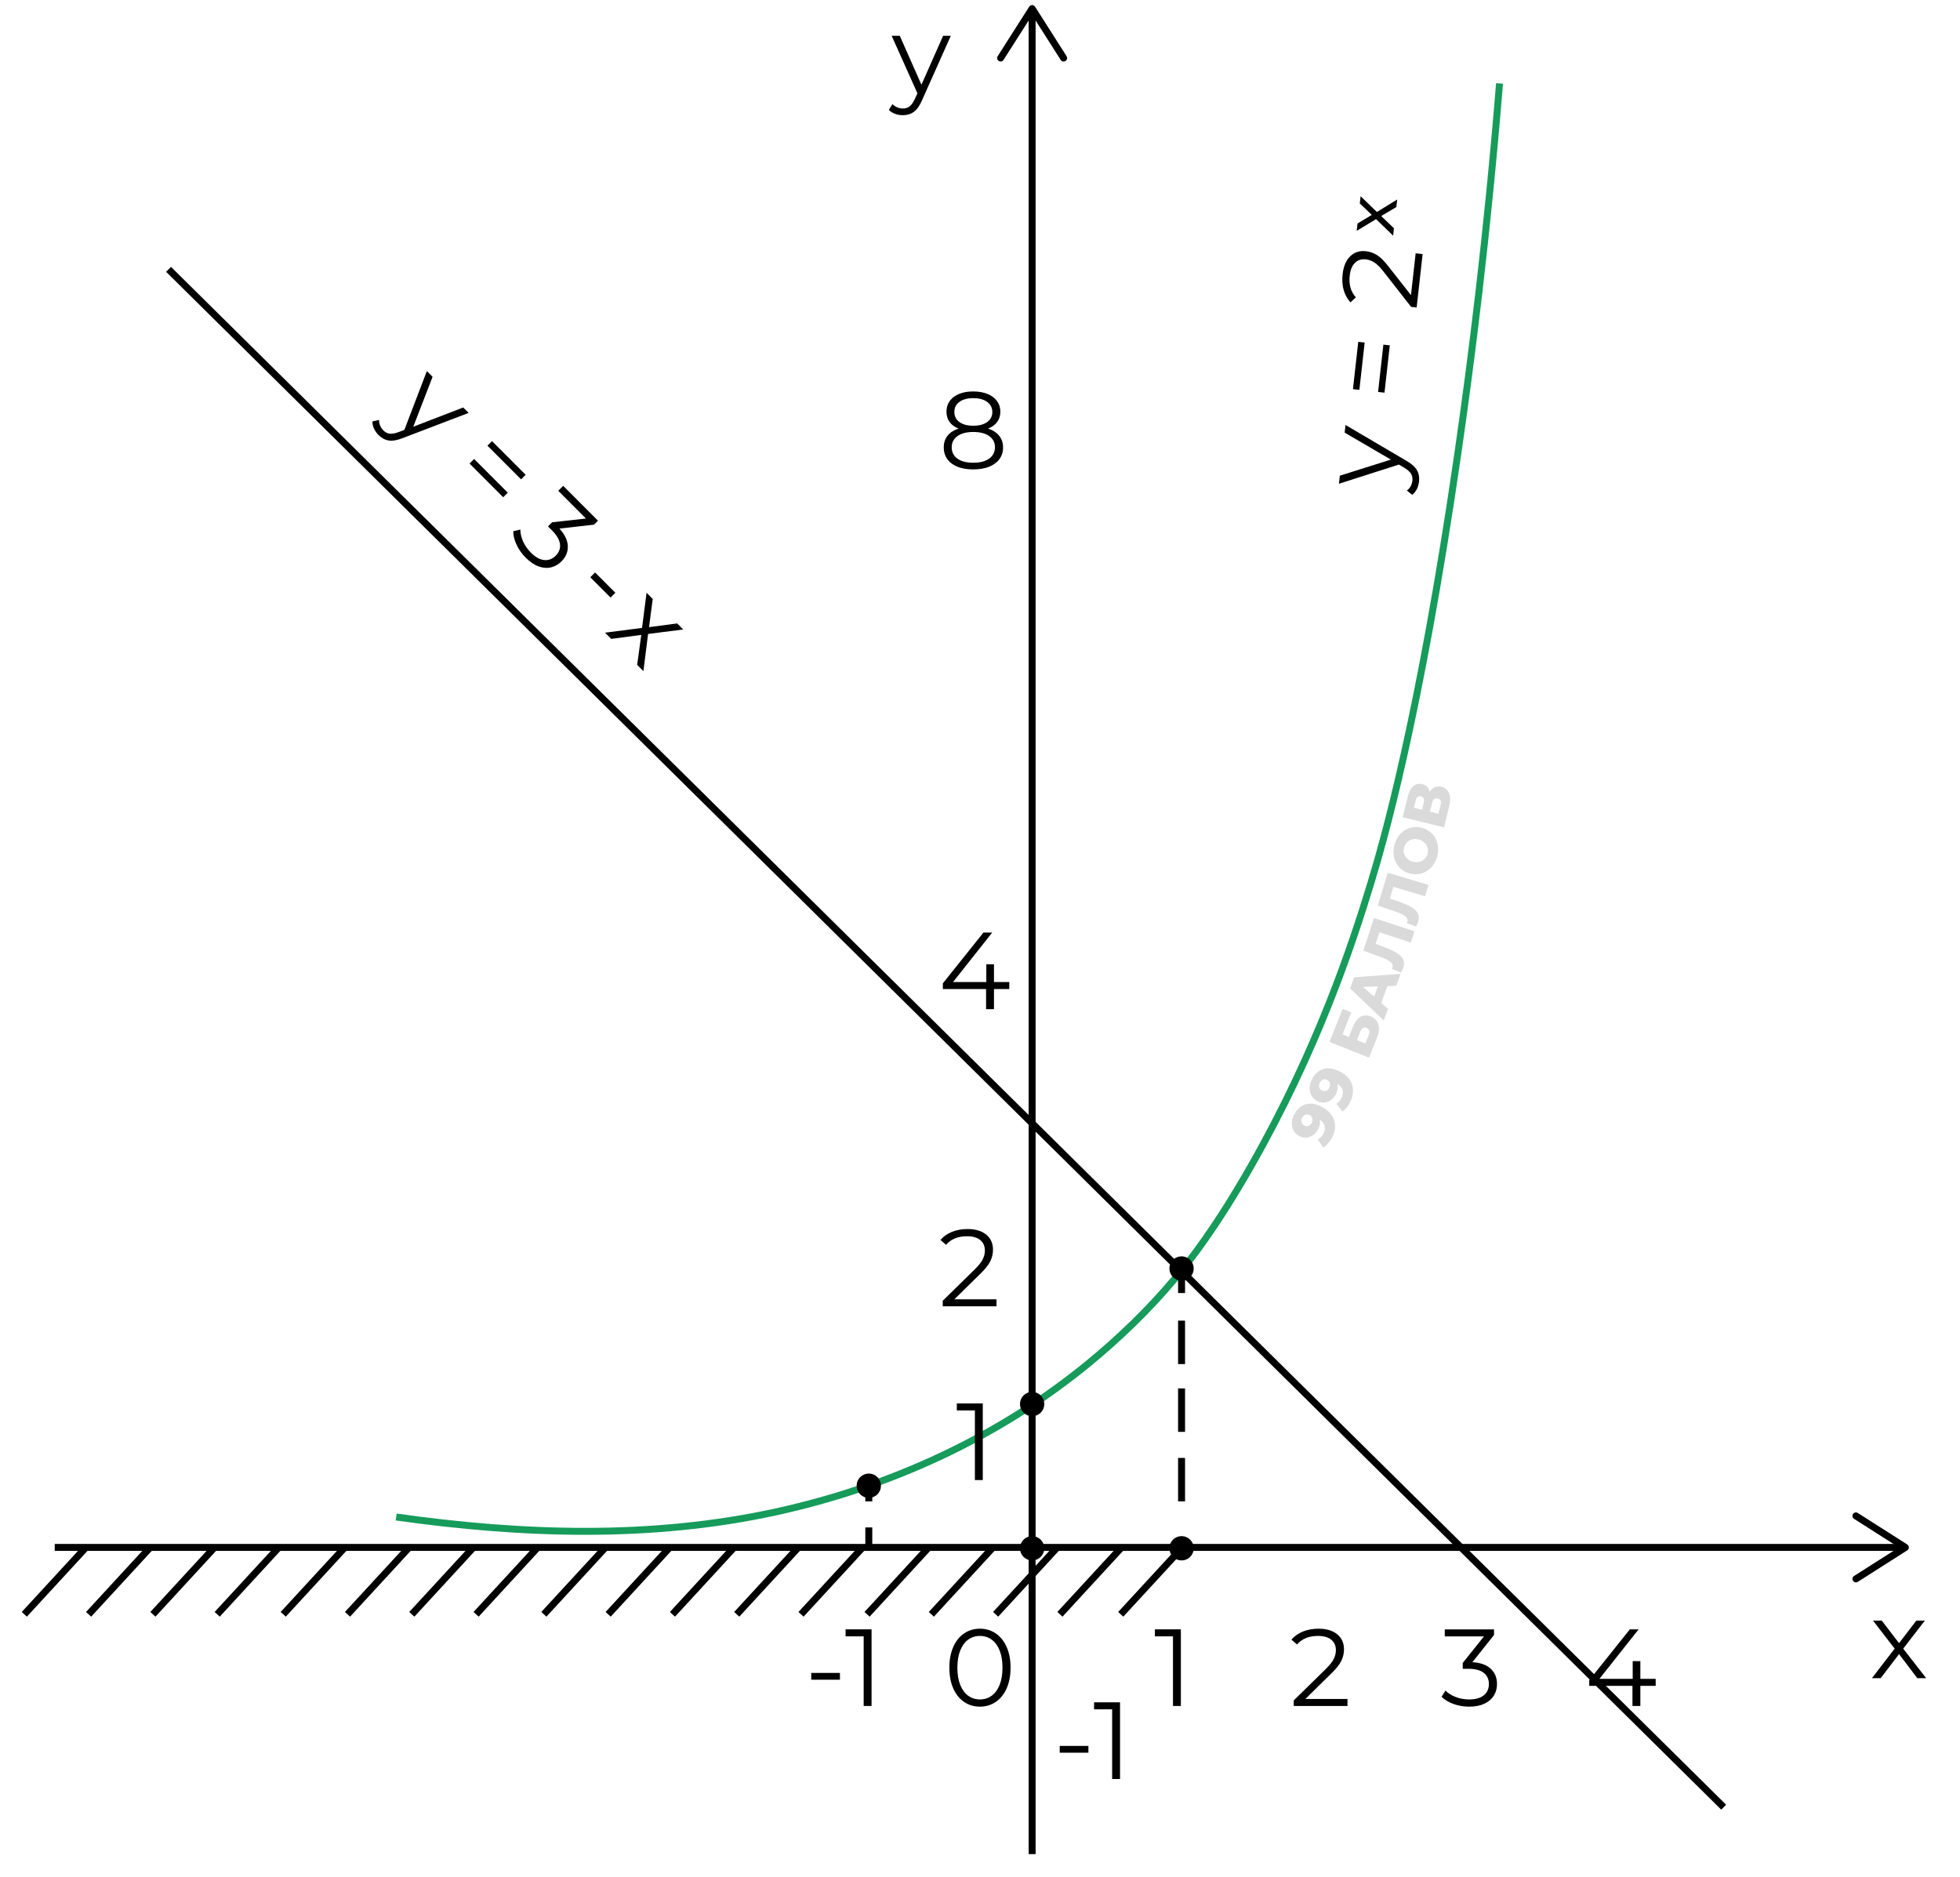 <?xml version="1.0" encoding="UTF-8"?>
<svg id="_Слой_1" data-name="Слой 1" xmlns="http://www.w3.org/2000/svg" viewBox="0 0 1128 1080">
  <defs>
    <style>
      .cls-1, .cls-2 {
        stroke: #000;
      }

      .cls-1, .cls-2, .cls-3 {
        stroke-miterlimit: 10;
      }

      .cls-1, .cls-3 {
        fill: none;
        stroke-width: 4px;
      }

      .cls-4, .cls-5 {
        stroke-width: 0px;
      }

      .cls-2 {
        stroke-width: 3px;
      }

      .cls-3 {
        stroke: #169b5b;
      }

      .cls-5 {
        fill: #ccc;
      }

      .cls-6 {
        opacity: .73;
      }
    </style>
  </defs>
  <g>
    <g>
      <g>
        <g>
          <line class="cls-1" x1="31.5" y1="890.5" x2="1093.5" y2="890.5"/>
          <path class="cls-4" d="M1066.41,909.7c-.59-.93-.32-2.17.62-2.76l25.81-16.44-25.81-16.44c-.93-.59-1.21-1.83-.62-2.76s1.84-1.2,2.77-.61l28.46,18.12c.57.37.93,1,.93,1.69s-.35,1.32-.93,1.69l-28.46,18.12c-.34.21-.71.31-1.07.31-.66,0-1.31-.33-1.69-.93Z"/>
        </g>
        <g>
          <line class="cls-1" x1="594" y1="1067" x2="594" y2="8"/>
          <path class="cls-4" d="M613.2,35.09c-.93.59-2.17.32-2.76-.62l-16.44-25.81-16.44,25.81c-.59.93-1.83,1.21-2.76.62-.93-.59-1.2-1.84-.61-2.77l18.12-28.46c.37-.57,1-.93,1.69-.93s1.32.35,1.69.93l18.12,28.46c.21.34.31.71.31,1.07,0,.66-.33,1.31-.93,1.69Z"/>
        </g>
      </g>
      <g>
        <path class="cls-3" d="M228,873c72.39,10.24,146.88,12.77,218.69-2.97,65.32-14.31,127.65-42.69,179.67-85.36,17.93-14.71,34.71-30.92,49.64-48.67,8.84-10.51,23.62-29.25,44-65,37.94-66.54,57.91-126.42,69-163,6.7-22.09,27.85-94.06,50-247,7.77-53.63,16.95-126.15,24-213"/>
        <path class="cls-1" d="M97,155c298.33,295,596.67,590,895,885"/>
      </g>
      <g>
        <line class="cls-1" x1="14" y1="929" x2="49" y2="891"/>
        <line class="cls-1" x1="51" y1="929" x2="86" y2="891"/>
        <line class="cls-1" x1="88" y1="929" x2="123" y2="891"/>
        <line class="cls-1" x1="125" y1="929" x2="160" y2="891"/>
        <line class="cls-1" x1="163" y1="929" x2="198" y2="891"/>
        <line class="cls-1" x1="200" y1="929" x2="235" y2="891"/>
        <line class="cls-1" x1="237" y1="929" x2="272" y2="891"/>
        <line class="cls-1" x1="274" y1="929" x2="309" y2="891"/>
        <line class="cls-1" x1="350" y1="929" x2="385" y2="891"/>
        <line class="cls-1" x1="313" y1="929" x2="348" y2="891"/>
        <line class="cls-1" x1="387" y1="929" x2="422" y2="891"/>
        <line class="cls-1" x1="424" y1="929" x2="459" y2="891"/>
        <line class="cls-1" x1="461" y1="929" x2="496" y2="891"/>
        <line class="cls-1" x1="499" y1="929" x2="534" y2="891"/>
        <line class="cls-1" x1="536" y1="929" x2="571" y2="891"/>
        <line class="cls-1" x1="573" y1="929" x2="608" y2="891"/>
        <line class="cls-1" x1="645" y1="929" x2="680" y2="891"/>
        <line class="cls-1" x1="610" y1="929" x2="645" y2="891"/>
        <line class="cls-1" x1="680" y1="733" x2="680" y2="744.11"/>
        <line class="cls-1" x1="680" y1="760" x2="680" y2="785"/>
        <line class="cls-1" x1="500" y1="879" x2="500" y2="889"/>
        <line class="cls-1" x1="500" y1="854" x2="500" y2="864"/>
        <line class="cls-1" x1="680" y1="799" x2="680" y2="824"/>
        <line class="cls-1" x1="680" y1="839" x2="680" y2="864"/>
      </g>
      <g>
        <circle class="cls-2" cx="500" cy="855" r="5.5"/>
        <circle class="cls-2" cx="594" cy="808" r="5.5"/>
        <circle class="cls-2" cx="680" cy="730" r="5.5"/>
        <circle class="cls-2" cx="680" cy="891" r="5.5"/>
        <circle class="cls-2" cx="594" cy="891" r="5.5"/>
      </g>
    </g>
    <g id="_Текст" data-name="Текст">
      <path class="cls-4" d="M547.19,20.62l-16.57,37.11c-1.34,3.11-2.9,5.31-4.66,6.61-1.76,1.3-3.89,1.95-6.36,1.95-1.6,0-3.09-.25-4.47-.76-1.39-.5-2.58-1.26-3.59-2.27l2.08-3.34c1.68,1.68,3.7,2.52,6.05,2.52,1.51,0,2.8-.42,3.87-1.26,1.07-.84,2.07-2.27,2.99-4.28l1.45-3.21-14.81-33.08h4.66l12.47,28.16,12.47-28.16h4.41Z"/>
      <path class="cls-4" d="M1103.44,965.76l-10.52-13.86-10.58,13.86h-5.04l13.1-17.01-12.47-16.13h5.04l9.95,12.98,9.95-12.98h4.91l-12.47,16.13,13.23,17.01h-5.1Z"/>
      <path class="cls-4" d="M575.04,250.79c1.49,1.85,2.24,4.07,2.24,6.68s-.69,4.8-2.08,6.71c-1.39,1.91-3.37,3.38-5.95,4.41-2.58,1.03-5.62,1.54-9.1,1.54-5.29,0-9.45-1.13-12.47-3.4s-4.54-5.35-4.54-9.26c0-2.65.72-4.88,2.17-6.71,1.45-1.83,3.56-3.2,6.33-4.13-2.27-.88-3.99-2.15-5.17-3.81-1.18-1.66-1.76-3.62-1.76-5.89,0-3.57,1.4-6.4,4.19-8.5,2.79-2.1,6.54-3.15,11.25-3.15,3.11,0,5.83.47,8.16,1.42s4.15,2.3,5.45,4.06c1.3,1.76,1.95,3.82,1.95,6.17s-.61,4.23-1.83,5.89c-1.22,1.66-2.96,2.93-5.23,3.81,2.77.92,4.9,2.31,6.39,4.16ZM569.3,263.9c2.2-1.6,3.31-3.76,3.31-6.49s-1.1-4.88-3.31-6.46c-2.21-1.57-5.26-2.36-9.17-2.36s-6.9.79-9.1,2.36c-2.21,1.58-3.31,3.73-3.31,6.46s1.09,4.95,3.28,6.52c2.18,1.58,5.23,2.36,9.14,2.36s6.96-.8,9.17-2.39ZM552.14,242.86c1.93,1.43,4.6,2.14,8,2.14s6.08-.71,8.03-2.14c1.95-1.43,2.93-3.34,2.93-5.73s-1-4.43-2.99-5.86c-2-1.43-4.65-2.14-7.97-2.14s-6.02.71-7.97,2.14c-1.95,1.43-2.93,3.36-2.93,5.8s.97,4.37,2.9,5.8Z"/>
      <path class="cls-4" d="M580.86,569.17h-8.82v11.59h-4.54v-11.59h-24.88v-3.28l23.37-29.23h5.04l-22.55,28.48h19.15v-10.21h4.41v10.21h8.82v4.03Z"/>
      <path class="cls-4" d="M573.49,747.73v4.03h-30.93v-3.21l18.33-17.96c2.31-2.27,3.87-4.23,4.69-5.89.82-1.66,1.23-3.33,1.23-5.01,0-2.6-.89-4.63-2.68-6.08-1.79-1.45-4.34-2.17-7.65-2.17-5.17,0-9.18,1.64-12.03,4.91l-3.21-2.77c1.72-2.02,3.92-3.57,6.58-4.66,2.67-1.09,5.68-1.64,9.04-1.64,4.49,0,8.05,1.06,10.68,3.18,2.62,2.12,3.94,5.03,3.94,8.73,0,2.27-.5,4.45-1.51,6.55-1.01,2.1-2.92,4.52-5.73,7.25l-14.99,14.74h24.26Z"/>
      <path class="cls-4" d="M565.6,807.66v44.1h-4.54v-40.07h-10.4v-4.03h14.93Z"/>
      <g>
        <path class="cls-4" d="M466.88,962.73h16.51v3.91h-16.51v-3.91Z"/>
        <path class="cls-4" d="M501.59,937.66v44.1h-4.54v-40.07h-10.4v-4.03h14.93Z"/>
      </g>
      <g>
        <path class="cls-4" d="M609.88,1004.73h16.51v3.91h-16.51v-3.91Z"/>
        <path class="cls-4" d="M644.59,979.66v44.1h-4.54v-40.07h-10.4v-4.03h14.93Z"/>
      </g>
      <path class="cls-4" d="M679.6,937.66v44.1h-4.54v-40.07h-10.4v-4.03h14.93Z"/>
      <path class="cls-4" d="M775.49,977.73v4.03h-30.93v-3.21l18.33-17.96c2.31-2.27,3.87-4.23,4.69-5.89.82-1.66,1.23-3.33,1.23-5.01,0-2.6-.89-4.63-2.68-6.08-1.79-1.45-4.34-2.17-7.65-2.17-5.17,0-9.18,1.64-12.03,4.91l-3.21-2.77c1.72-2.02,3.92-3.57,6.58-4.66,2.67-1.09,5.68-1.64,9.04-1.64,4.49,0,8.05,1.06,10.68,3.18,2.62,2.12,3.94,5.03,3.94,8.73,0,2.27-.5,4.45-1.51,6.55-1.01,2.1-2.92,4.52-5.73,7.25l-14.99,14.74h24.26Z"/>
      <path class="cls-4" d="M857.92,960.31c2.42,2.25,3.62,5.18,3.62,8.79,0,2.52-.61,4.76-1.83,6.71-1.22,1.95-3.02,3.5-5.42,4.63s-5.31,1.7-8.76,1.7c-3.19,0-6.21-.51-9.04-1.54-2.83-1.03-5.11-2.4-6.84-4.13l2.21-3.59c1.47,1.51,3.42,2.74,5.86,3.69,2.44.95,5.04,1.42,7.81,1.42,3.61,0,6.4-.79,8.38-2.36,1.97-1.57,2.96-3.75,2.96-6.52s-.99-4.87-2.96-6.43c-1.97-1.55-4.96-2.33-8.95-2.33h-3.15v-3.34l12.22-15.31h-22.55v-4.03h28.35v3.21l-12.47,15.69c4.62.25,8.14,1.5,10.55,3.75Z"/>
      <path class="cls-4" d="M952.86,970.17h-8.82v11.59h-4.54v-11.59h-24.88v-3.28l23.37-29.23h5.04l-22.55,28.48h19.15v-10.21h4.41v10.21h8.82v4.03Z"/>
      <path class="cls-4" d="M554.85,979.43c-2.67-1.81-4.75-4.4-6.24-7.78-1.49-3.38-2.24-7.36-2.24-11.94s.75-8.56,2.24-11.94c1.49-3.38,3.57-5.97,6.24-7.78,2.67-1.8,5.7-2.71,9.1-2.71s6.44.9,9.1,2.71c2.67,1.81,4.76,4.4,6.27,7.78,1.51,3.38,2.27,7.36,2.27,11.94s-.76,8.56-2.27,11.94c-1.51,3.38-3.6,5.97-6.27,7.78-2.67,1.81-5.7,2.71-9.1,2.71s-6.44-.9-9.1-2.71ZM570.73,975.84c1.95-1.43,3.48-3.51,4.57-6.24,1.09-2.73,1.64-6.03,1.64-9.89s-.55-7.16-1.64-9.89c-1.09-2.73-2.61-4.81-4.57-6.24s-4.21-2.14-6.77-2.14-4.82.71-6.77,2.14-3.48,3.51-4.57,6.24c-1.09,2.73-1.64,6.03-1.64,9.89s.55,7.16,1.64,9.89c1.09,2.73,2.61,4.81,4.57,6.24s4.21,2.14,6.77,2.14,4.82-.71,6.77-2.14Z"/>
      <g>
        <path class="cls-4" d="M269.7,237.62l-37.96,14.5c-3.15,1.24-5.81,1.7-7.98,1.38-2.17-.33-4.13-1.37-5.88-3.12-1.13-1.13-2-2.36-2.63-3.7-.62-1.34-.93-2.72-.93-4.14l3.83-.89c0,2.38.83,4.39,2.49,6.06,1.07,1.07,2.28,1.69,3.63,1.85,1.35.16,3.07-.14,5.15-.91l3.3-1.25,12.94-33.85,3.29,3.3-11.11,28.73,28.74-11.08,3.12,3.12Z"/>
        <path class="cls-4" d="M272.85,264.13l19.37,19.39-2.63,2.63-19.37-19.39,2.63-2.63ZM283.15,253.84l19.37,19.39-2.63,2.63-19.37-19.39,2.63-2.63Z"/>
        <path class="cls-4" d="M326.78,314.3c.12,3.3-1.1,6.22-3.66,8.77-1.78,1.78-3.8,2.93-6.04,3.45-2.24.52-4.61.33-7.1-.56-2.49-.89-4.96-2.56-7.39-4.99-2.26-2.26-4.02-4.75-5.3-7.49-1.28-2.73-1.91-5.32-1.91-7.75l4.1-.98c-.03,2.11.48,4.36,1.53,6.75,1.05,2.39,2.56,4.57,4.52,6.53,2.55,2.56,5.08,3.97,7.59,4.26,2.51.28,4.75-.55,6.71-2.51,1.93-1.93,2.75-4.14,2.45-6.64-.3-2.49-1.85-5.15-4.67-7.98l-2.23-2.23,2.36-2.36,19.47-2.17-15.94-15.96,2.85-2.85,20.04,20.06-2.27,2.27-19.91,2.26c3.09,3.45,4.69,6.82,4.81,10.11Z"/>
        <path class="cls-4" d="M342.47,329.44l11.67,11.68-2.76,2.76-11.67-11.68,2.76-2.76Z"/>
        <path class="cls-4" d="M366.69,382.6l2.37-17.24-17.29,2.31-3.56-3.57,21.29-2.75,2.6-20.22,3.56,3.57-2.15,16.21,16.22-2.13,3.47,3.48-20.23,2.57-2.68,21.38-3.61-3.61Z"/>
      </g>
      <g>
        <path class="cls-4" d="M774.36,244.57l35.03,20.6c2.94,1.68,4.96,3.47,6.05,5.37,1.1,1.9,1.51,4.08,1.23,6.54-.18,1.59-.59,3.04-1.25,4.36-.66,1.32-1.54,2.43-2.65,3.32l-3.09-2.44c1.86-1.48,2.92-3.39,3.18-5.73.17-1.5-.11-2.83-.82-3.99-.72-1.16-2.02-2.31-3.92-3.45l-3.03-1.8-34.52,11.03.52-4.63,29.38-9.26-26.6-15.53.49-4.38Z"/>
        <path class="cls-4" d="M778.64,223.94l3.05-27.23,3.69.41-3.05,27.23-3.69-.41ZM793.1,225.56l3.05-27.23,3.69.41-3.05,27.23-3.69-.41Z"/>
        <path class="cls-4" d="M814.73,145.76l4.01.45-3.45,30.74-3.19-.36-15.8-20.22c-2-2.55-3.77-4.32-5.33-5.32-1.56-1-3.17-1.59-4.84-1.78-2.59-.29-4.7.37-6.34,1.98-1.64,1.61-2.64,4.07-3.01,7.36-.58,5.13.61,9.3,3.54,12.51l-3.11,2.88c-1.81-1.94-3.11-4.29-3.9-7.06-.79-2.77-1-5.83-.62-9.17.5-4.47,1.95-7.88,4.35-10.26,2.4-2.37,5.44-3.35,9.11-2.94,2.25.25,4.37,1,6.34,2.23,1.98,1.24,4.16,3.4,6.56,6.5l12.98,16.54,2.7-24.1Z"/>
      </g>
      <path class="cls-4" d="M803.6,119.16l-8.72,5.16,7.35,7.04-.48,4.24-9.81-9.48-11.14,6.73.48-4.24,8.22-4.94-6.92-6.59.47-4.16,9.37,9.07,11.67-7.16-.48,4.32Z"/>
    </g>
  </g>
  <g id="_Водяной" data-name="Водяной" class="cls-6">
    <path class="cls-5" d="M751.51,635.5c2.79-.81,5.9-.3,9.34,1.54,2.47,1.32,4.34,2.93,5.61,4.84,1.27,1.91,1.9,3.98,1.9,6.21,0,2.23-.62,4.49-1.84,6.78-.65,1.21-1.41,2.3-2.28,3.26-.87.96-1.76,1.7-2.68,2.22l-3.19-4.57c1.3-.65,2.38-1.78,3.24-3.39.83-1.54,1.07-3.02.72-4.44-.34-1.41-1.28-2.64-2.82-3.67.39,1.79.05,3.69-1.02,5.69-.73,1.36-1.67,2.45-2.85,3.28-1.17.83-2.45,1.3-3.85,1.41-1.4.11-2.76-.19-4.1-.9-1.46-.78-2.55-1.84-3.27-3.2-.72-1.35-1.04-2.83-.96-4.44.08-1.61.54-3.2,1.38-4.76,1.66-3.11,3.89-5.07,6.67-5.88ZM755.28,643.63c-.21-.83-.72-1.46-1.54-1.9-.8-.43-1.6-.51-2.4-.23-.8.28-1.44.88-1.94,1.8-.46.86-.59,1.7-.39,2.51.2.81.73,1.44,1.57,1.89.82.44,1.63.52,2.41.24.79-.28,1.41-.86,1.89-1.75.47-.89.61-1.74.4-2.57Z"/>
    <path class="cls-5" d="M761.17,615.33c2.74-.96,5.88-.61,9.41,1.04,2.54,1.19,4.49,2.7,5.86,4.54,1.37,1.84,2.11,3.87,2.23,6.1.12,2.23-.38,4.52-1.47,6.87-.58,1.25-1.28,2.37-2.1,3.38-.82,1.01-1.67,1.79-2.55,2.36l-3.43-4.39c1.27-.72,2.28-1.91,3.05-3.55.74-1.58.9-3.07.49-4.47-.42-1.39-1.42-2.56-3.01-3.52.48,1.77.25,3.68-.71,5.73-.65,1.39-1.54,2.54-2.67,3.43s-2.38,1.43-3.77,1.62c-1.39.19-2.77-.04-4.14-.68-1.5-.7-2.65-1.71-3.44-3.02s-1.19-2.77-1.19-4.38.37-3.22,1.12-4.83c1.49-3.19,3.61-5.27,6.35-6.22ZM765.37,623.24c-.25-.81-.8-1.42-1.64-1.81-.82-.38-1.63-.42-2.41-.1-.78.32-1.39.95-1.84,1.9-.42.89-.5,1.73-.26,2.53.25.8.8,1.4,1.67,1.8.85.4,1.65.43,2.42.11.77-.32,1.37-.94,1.79-1.85.43-.91.51-1.77.26-2.58Z"/>
    <path class="cls-5" d="M765.14,599.6l7.56-19.03,4.98,1.98-5.04,12.69,3.68,1.46,2.34-5.89c1.09-2.75,2.52-4.64,4.28-5.65,1.76-1.01,3.73-1.08,5.92-.21,2.3.91,3.77,2.45,4.4,4.61.64,2.16.36,4.73-.82,7.7l-4.52,11.38-22.77-9.04ZM787.65,595.85c.43-1.08.54-2,.33-2.73-.21-.74-.72-1.26-1.52-1.58-1.6-.64-2.85.15-3.72,2.36l-1.83,4.62,4.91,1.95,1.83-4.62Z"/>
    <path class="cls-5" d="M798.46,567.44l-3.5,9.75,3.83,3.42-2.39,6.66-19.41-18.45,2.3-6.42,26.72-1.94-2.43,6.79-5.13.21ZM792.97,567.63l-8.44.32,6.32,5.61,2.13-5.93Z"/>
    <path class="cls-5" d="M790.75,528.31l23.29,7.62-2.12,6.49-18.06-5.91-2.19,6.69,3.75,1.37c3.29,1.2,5.91,2.36,7.85,3.47,1.94,1.11,3.32,2.38,4.12,3.79.8,1.42.89,3.08.27,4.99-.29.89-.75,1.84-1.38,2.86l-5.27-2.13c.16-.27.29-.55.39-.87.28-.86.16-1.64-.38-2.33-.54-.69-1.39-1.34-2.55-1.94-1.17-.6-2.72-1.26-4.68-1.97l-9.17-3.37,6.14-18.76Z"/>
    <path class="cls-5" d="M798.61,502.23l23.47,7.02-1.96,6.54-18.21-5.44-2.02,6.74,3.78,1.28c3.32,1.11,5.97,2.2,7.94,3.27,1.97,1.06,3.38,2.29,4.21,3.69.84,1.4.97,3.05.39,4.98-.27.89-.7,1.86-1.3,2.9l-5.32-1.99c.15-.27.28-.56.37-.88.26-.87.12-1.65-.44-2.32s-1.42-1.3-2.6-1.87c-1.18-.57-2.75-1.19-4.72-1.85l-9.26-3.13,5.65-18.91Z"/>
    <path class="cls-5" d="M823.69,499.16c-1.6,1.71-3.49,2.88-5.66,3.51-2.18.63-4.44.63-6.78,0-2.34-.63-4.29-1.77-5.85-3.42-1.56-1.64-2.6-3.61-3.12-5.88-.52-2.28-.44-4.67.24-7.17.68-2.5,1.82-4.6,3.41-6.31,1.6-1.71,3.49-2.87,5.66-3.5,2.18-.63,4.44-.63,6.78,0,2.34.64,4.29,1.78,5.85,3.42s2.6,3.61,3.12,5.89c.52,2.28.44,4.67-.24,7.17s-1.82,4.6-3.41,6.31ZM821.6,487.88c-.3-1.12-.89-2.1-1.76-2.94-.87-.84-1.97-1.44-3.3-1.8-1.33-.36-2.58-.4-3.76-.11-1.18.29-2.18.84-3,1.65-.82.82-1.4,1.82-1.72,3.01-.32,1.19-.33,2.35-.03,3.47.3,1.12.89,2.1,1.76,2.94.87.84,1.97,1.44,3.3,1.8,1.33.36,2.58.4,3.76.11,1.18-.29,2.18-.84,3-1.65.83-.82,1.4-1.82,1.72-3.01.32-1.19.33-2.35.03-3.47Z"/>
    <path class="cls-5" d="M825.74,453.04c1.13-.5,2.4-.58,3.81-.24,2.11.52,3.57,1.74,4.38,3.68.81,1.94.85,4.42.11,7.43l-2.99,12.21-23.8-5.83,2.83-11.56c.7-2.86,1.78-4.94,3.24-6.25,1.46-1.31,3.18-1.73,5.15-1.24,1.16.28,2.11.81,2.86,1.58.75.77,1.26,1.74,1.52,2.91.8-1.29,1.76-2.19,2.89-2.7ZM818.39,465.99l1.05-4.28c.47-1.9-.08-3.05-1.65-3.43-1.56-.38-2.58.38-3.04,2.28l-1.05,4.28,4.69,1.15ZM827.38,459.47c-1.61-.39-2.65.38-3.13,2.33l-1.3,5.3,4.9,1.2,1.3-5.3c.48-1.95-.11-3.12-1.77-3.53Z"/>
  </g>
</svg>